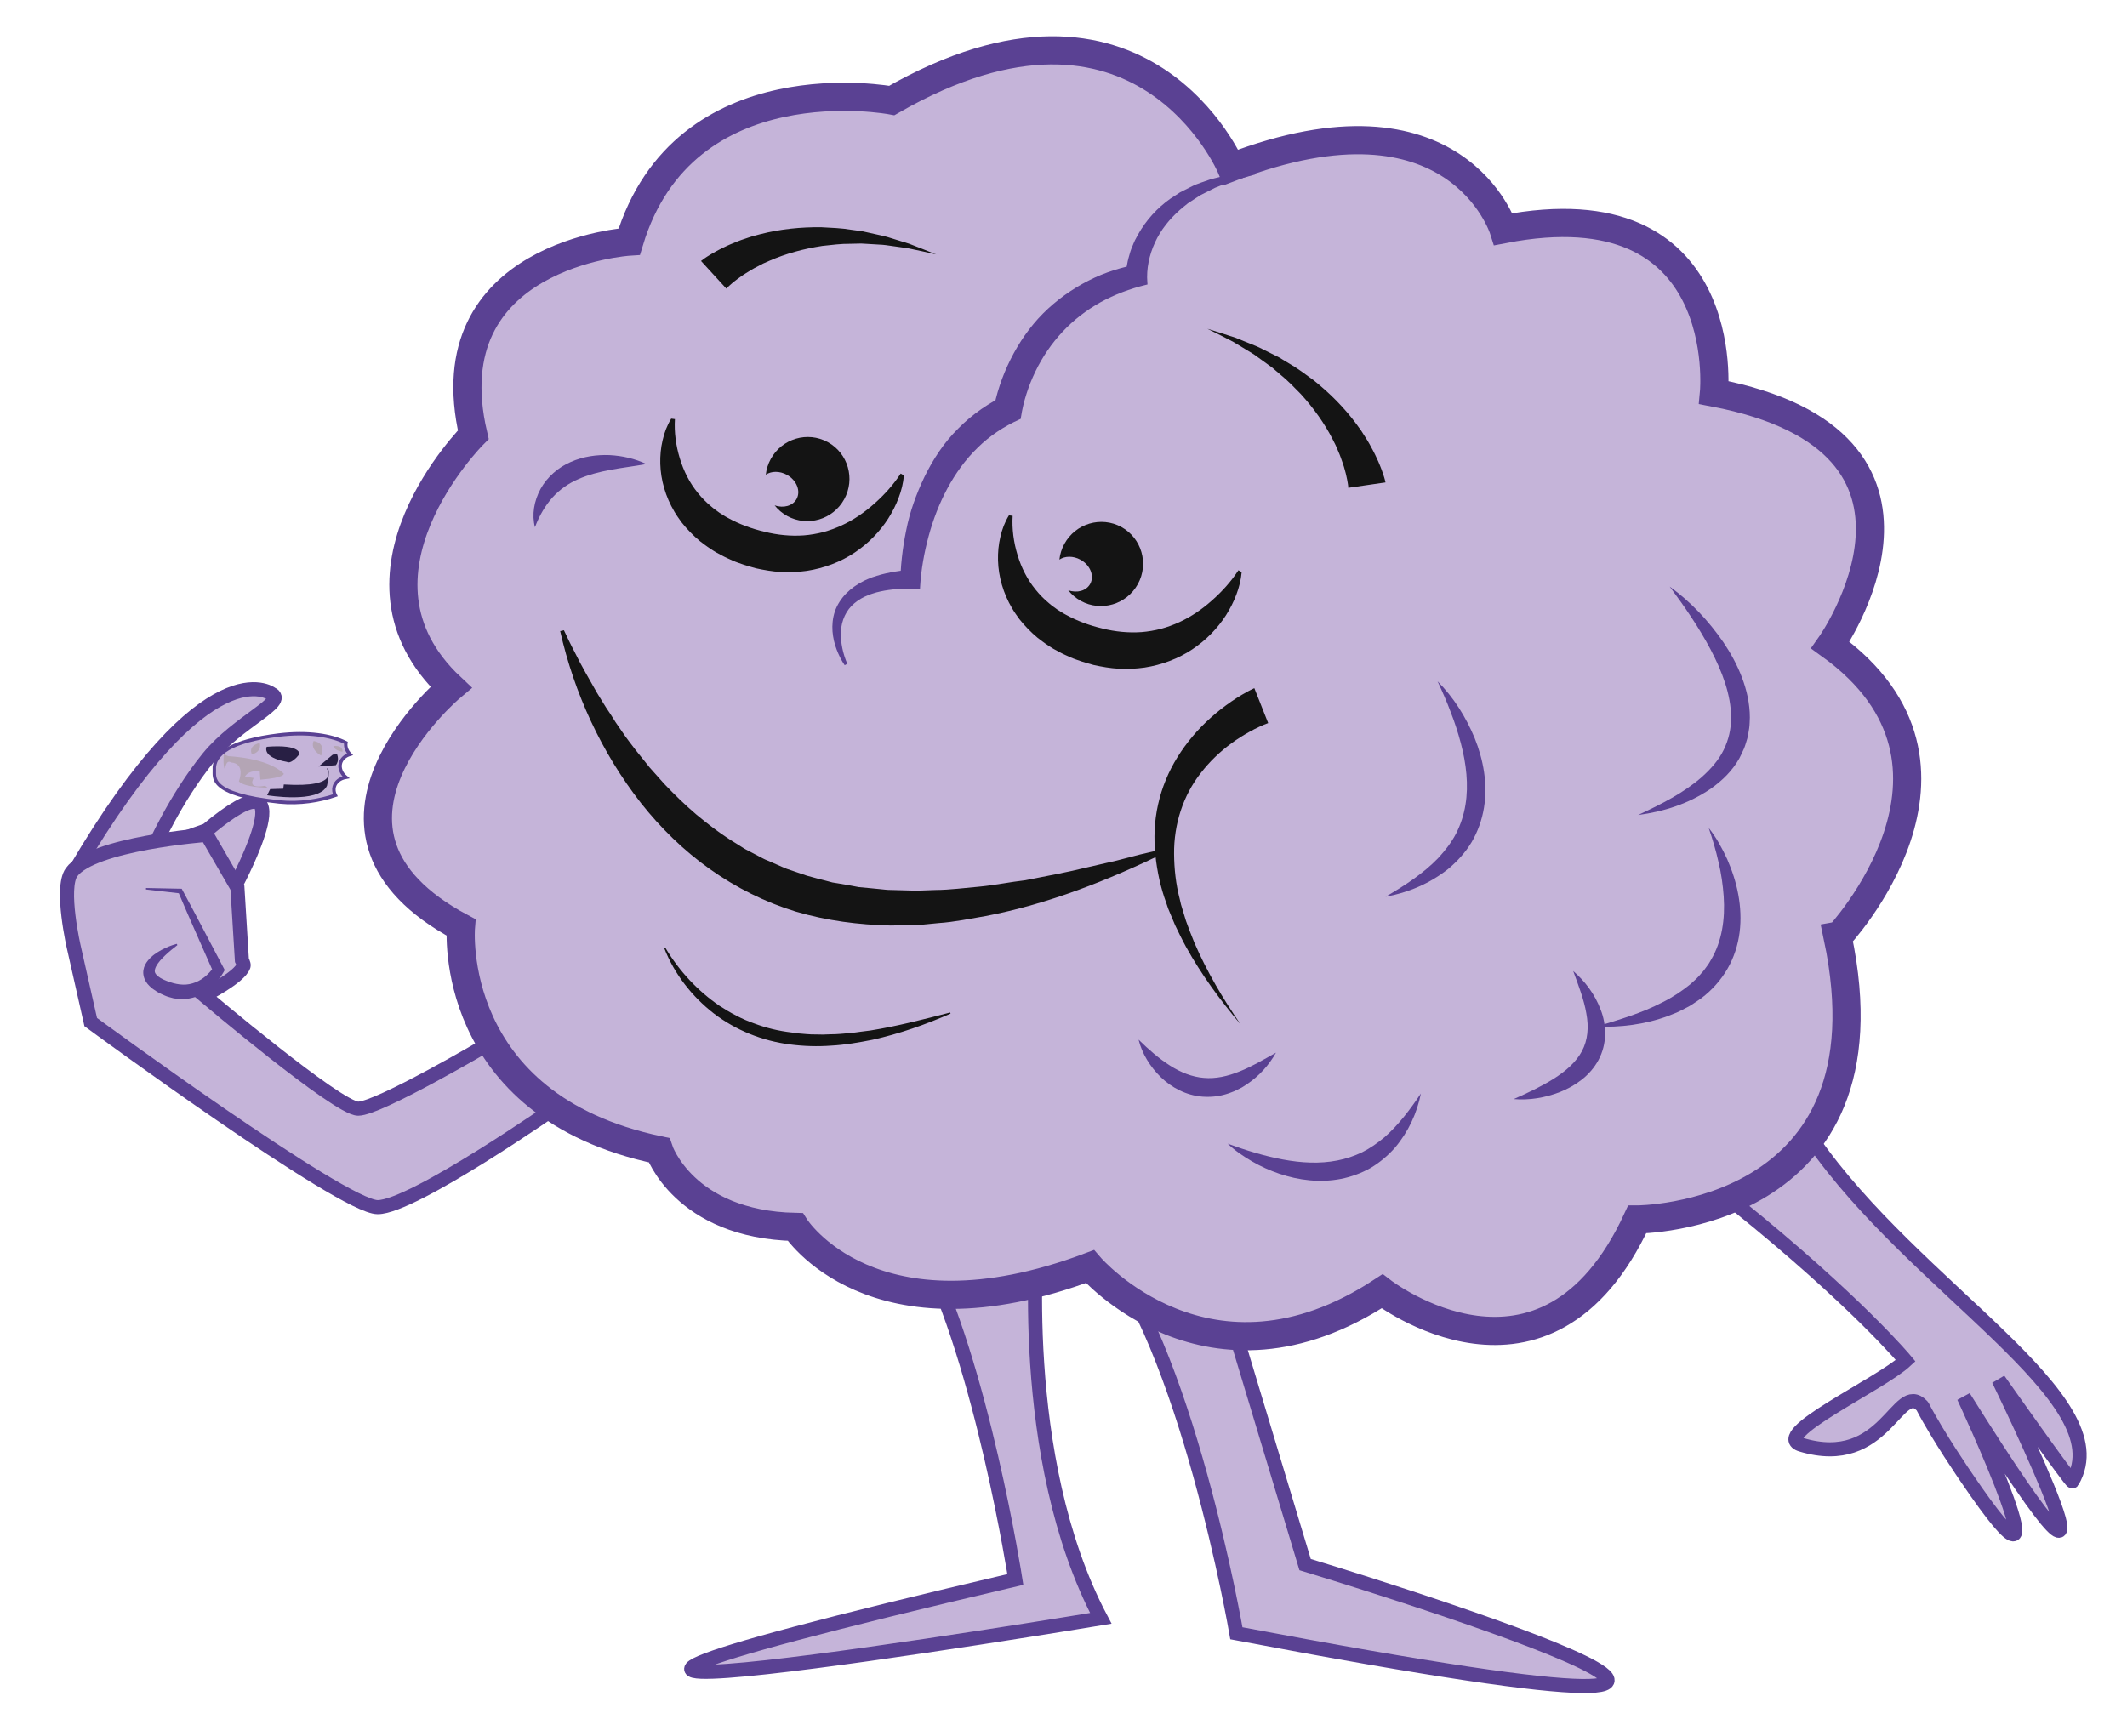 <?xml version="1.0" encoding="utf-8"?>
<!-- Generator: Adobe Illustrator 24.0.1, SVG Export Plug-In . SVG Version: 6.00 Build 0)  -->
<svg version="1.1" id="Layer_1" xmlns="http://www.w3.org/2000/svg" xmlns:xlink="http://www.w3.org/1999/xlink" x="0px" y="0px"
	 viewBox="0 0 527.75 430.89" style="enable-background:new 0 0 527.75 430.89;" xml:space="preserve">
<style type="text/css">
	.st0{fill:#C5B4D9;stroke:#5A4193;stroke-width:3.495;stroke-miterlimit:10;}
	.st1{fill:#C5B4D9;}
	.st2{fill:#5A4193;}
	.st3{fill:#C5B4D9;stroke:#5A4193;stroke-width:6.989;stroke-miterlimit:10;}
	.st4{fill:#141414;}
	.st5{fill:#251330;stroke:#141414;stroke-width:0.582;stroke-miterlimit:10;}
	.st6{fill:#251330;}
	.st7{fill:#C5B4D9;stroke:#5A4193;stroke-width:0.85;stroke-miterlimit:10;}
	.st8{fill:#281F44;}
	.st9{fill:#B4A5B5;}
	.st10{display:none;}
	.st11{display:inline;fill:#020203;}
</style>
<g>
	<g>
		<g>
			<g>
				<g>
					<path class="st0" d="M58.76,219.11c0,0,18.36-34.6-7.45-13.06l-13.36,4.72c0,0,5.5-12.6,13.71-22.69
						c7.33-9,19.84-14,15.67-15.9c0,0-15.78-12.21-48.63,43.73"/>
					<path class="st0" d="M138.45,274.44c0,0-35.99,25.16-44.74,25.16s-71.2-45.93-71.2-45.93l-4.15-18.38c0,0-3.46-14.85-0.61-18.8
						c5.19-7.18,33.56-9.29,33.56-9.29l7.6,13.13l1.11,17.97c0,0,0.54,1.04,0.43,1.38c-0.95,2.92-9.83,7.37-9.83,7.37
						s33.18,28.11,38.25,28.11s32.03-15.9,32.03-15.9L138.45,274.44z"/>
					<g>
						<path class="st1" d="M36.22,220.57l8.53,0.58l9.45,19.58c0,0-4.84,8.64-13.94,4.15s3.69-10.48,3.69-10.48"/>
						<path class="st2" d="M36.23,220.39c2.85,0.04,5.7,0.1,8.55,0.18l0.31,0.01l0.17,0.32c1.72,3.2,3.44,6.39,5.11,9.6l5.06,9.63
							l0.33,0.62l-0.37,0.65c-0.41,0.73-0.79,1.28-1.26,1.86c-0.45,0.57-0.95,1.1-1.49,1.61c-1.09,1-2.37,1.86-3.82,2.42
							c-0.72,0.31-1.49,0.45-2.26,0.6c-0.39,0.06-0.78,0.05-1.17,0.07c-0.39,0.03-0.78,0.01-1.16-0.04
							c-0.38-0.05-0.77-0.09-1.15-0.15l-1.1-0.3c-0.75-0.18-1.39-0.54-2.07-0.83c-0.67-0.3-1.3-0.71-1.94-1.17
							c-0.62-0.49-1.26-1.02-1.76-1.84c-0.5-0.79-0.78-1.89-0.62-2.87c0.15-0.98,0.61-1.75,1.11-2.36c1-1.23,2.19-1.98,3.39-2.65
							c1.22-0.64,2.46-1.16,3.77-1.5l0.15,0.32c-1.04,0.81-2.07,1.62-2.98,2.5c-0.92,0.86-1.78,1.8-2.28,2.74
							c-0.24,0.47-0.36,0.92-0.35,1.24c0.02,0.33,0.15,0.56,0.39,0.84c0.48,0.59,1.51,1.17,2.58,1.57c2.14,0.84,4.3,1.23,6.35,0.61
							c1.03-0.29,2.03-0.8,2.94-1.51c0.88-0.69,1.76-1.62,2.34-2.49l-0.04,1.27l-4.39-9.95c-1.48-3.31-2.9-6.65-4.33-9.98l0.48,0.32
							c-2.83-0.31-5.67-0.63-8.5-0.97L36.23,220.39z"/>
					</g>
				</g>
				<path class="st0" d="M449.69,282.94c25.35,36.79,76.5,64.21,64.51,84.72c-0.25,0.42-18.32-25.23-18.32-25.23
					s39.75,81.45-8.64,4.26c0,0,28.34,60.83,0.69,20.05c0,0-7.14-10.37-10.94-17.73c-0.03-0.05-0.08-0.08-0.12-0.13
					c-6.11-6.34-8.99,16.01-29.95,9.68c-7.96-2.41,19.47-14.86,25.92-20.85c0,0-12.21-14.75-41.93-38.71
					C430.92,298.99,446.19,277.85,449.69,282.94z"/>
				<g>
					<path class="st0" d="M303.54,321.03l20.28,67.28c0,0,179.72,54.38-17.05,17.05c0,0-12.44-72.3-34.56-97.21L303.54,321.03z"/>
					<path class="st0" d="M257.46,305.37c0,0-5.53,56.15,15.67,96.28c0,0-213.82,35.52-21.2-9.64c0,0-8.29-53.46-23.04-82.03
						L257.46,305.37z"/>
				</g>
				<path class="st3" d="M454.15,160.11c0,0,35.64-50.38-28.88-62.67c0,0,4.92-51.61-52.23-40.55c0,0-11.67-36.87-67.59-15.36
					c0,0-22.12-52.23-84.18-16.59c0,0-51.61-9.83-65.13,35.02c0,0-49.15,3.07-38.71,47.93c0,0-35.02,35.02-5.53,62.67
					c0,0-42.4,35.64,2.46,59.6c0,0-3.69,44.24,49.15,55.3c0,0,6.14,18.43,33.79,19.05c0,0,19.05,30.11,73.12,9.83
					c0,0,29.49,34.41,72.5,6.14c0,0,40.55,31.34,63.29-17.82c0,0,64.51,0,49.77-70.04C455.99,232.62,495.93,190.22,454.15,160.11z"
					/>
				<g>
					<g>
						<path class="st4" d="M314.66,179.46c-0.22,0.07-0.69,0.25-1.05,0.4c-0.39,0.17-0.78,0.34-1.18,0.53
							c-0.79,0.37-1.58,0.77-2.35,1.2c-1.54,0.86-3.07,1.8-4.5,2.86c-2.88,2.09-5.46,4.58-7.63,7.38
							c-4.38,5.58-6.71,12.71-6.64,20.11c0.03,3.69,0.43,7.45,1.39,11.13l0.32,1.39l0.41,1.37l0.84,2.74
							c0.66,1.79,1.32,3.61,2.07,5.38c3.05,7.09,7.04,13.84,11.47,20.28c-5.04-5.98-9.72-12.32-13.56-19.27
							c-0.95-1.74-1.81-3.53-2.68-5.33l-1.16-2.77l-0.58-1.39l-0.48-1.43c-1.4-3.78-2.25-7.79-2.69-11.89
							c-0.41-4.1-0.26-8.35,0.68-12.49c0.91-4.14,2.57-8.16,4.84-11.79c2.26-3.63,5.06-6.92,8.25-9.76
							c1.58-1.43,3.27-2.73,5.03-3.96c0.88-0.61,1.78-1.19,2.72-1.74c0.46-0.28,0.94-0.55,1.43-0.81c0.51-0.27,0.94-0.5,1.61-0.81
							L314.66,179.46z"/>
					</g>
					<g>
						<path class="st4" d="M139.92,156.42c0.85,1.79,1.69,3.59,2.62,5.33c0.87,1.76,1.78,3.49,2.74,5.19l2.87,5.05
							c0.49,0.83,1.01,1.64,1.51,2.46c0.5,0.82,1.01,1.63,1.56,2.41c0.54,0.79,1.02,1.61,1.53,2.4l1.61,2.34
							c1.04,1.58,2.23,3.04,3.35,4.54l3.49,4.35l3.67,4.12c2.52,2.65,5.12,5.17,7.85,7.5c2.76,2.29,5.56,4.47,8.53,6.36
							c0.75,0.46,1.5,0.91,2.24,1.39l1.11,0.71c0.37,0.23,0.77,0.41,1.16,0.62l2.32,1.22c0.78,0.39,1.52,0.85,2.35,1.15
							c1.61,0.67,3.18,1.43,4.8,2.08l4.96,1.69c1.68,0.5,3.39,0.89,5.09,1.35l1.27,0.34l1.31,0.21c0.87,0.15,1.75,0.28,2.62,0.45
							l2.61,0.49l2.67,0.25l2.67,0.26c0.89,0.08,1.78,0.22,2.69,0.2l5.44,0.15c0.91,0.06,1.82-0.01,2.74-0.04l2.75-0.1
							c3.68-0.02,7.38-0.53,11.11-0.85c3.73-0.36,7.44-1.14,11.24-1.57c3.74-0.75,7.52-1.45,11.31-2.27l11.42-2.63l5.73-1.49
							c1.95-0.44,3.87-0.93,5.86-1.33l0.4,0.84c-14.15,6.88-28.96,12.77-44.53,15.76c-3.9,0.66-7.78,1.49-11.74,1.75l-2.96,0.29
							c-0.99,0.1-1.97,0.21-2.96,0.2l-5.95,0.11c-7.93-0.17-15.87-1.19-23.52-3.45c-7.62-2.33-14.83-5.95-21.31-10.54
							c-6.49-4.6-12.23-10.21-17.14-16.43c-9.77-12.52-16.53-27.22-20.02-42.65L139.92,156.42z"/>
					</g>
				</g>
				<g>
					<path class="st4" d="M165.12,235.28c3.49,5.88,8.15,10.76,13.46,14.39c2.71,1.75,5.53,3.28,8.54,4.33
						c2.98,1.13,6.11,1.88,9.3,2.25l1.19,0.19l1.21,0.1c0.81,0.06,1.61,0.16,2.42,0.18l2.43,0.04c0.81,0.04,1.63-0.07,2.44-0.06
						c1.63,0,3.27-0.17,4.91-0.32c0.82-0.05,1.64-0.21,2.46-0.31l2.47-0.31c6.57-1.05,13.12-2.74,19.79-4.47l0.12,0.28
						c-6.26,2.73-12.73,5.02-19.42,6.5c-3.35,0.66-6.73,1.26-10.16,1.44c-3.42,0.26-6.86,0.15-10.27-0.29
						c-6.81-0.87-13.41-3.5-18.87-7.67c-5.42-4.2-9.8-9.78-12.31-16.18L165.12,235.28z"/>
				</g>
				<g>
					<path class="st4" d="M224.28,117.99c-0.17,1.93-0.63,3.79-1.31,5.56c-0.66,1.78-1.54,3.49-2.57,5.13
						c-2.09,3.26-4.92,6.18-8.37,8.48c-3.45,2.31-7.56,3.86-11.83,4.52c-2.13,0.3-4.3,0.4-6.42,0.29c-2.13-0.12-4.21-0.49-6.24-0.93
						c-0.96-0.28-1.93-0.54-2.89-0.85c-0.96-0.35-1.93-0.63-2.87-1.06c-0.94-0.43-1.89-0.83-2.81-1.35l-1.38-0.74
						c-0.46-0.27-0.9-0.57-1.34-0.86c-0.89-0.56-1.74-1.25-2.59-1.88c-0.83-0.7-1.63-1.41-2.38-2.2c-0.76-0.77-1.48-1.59-2.15-2.44
						c-0.64-0.88-1.27-1.76-1.81-2.69c-2.2-3.71-3.38-7.87-3.49-11.86c-0.05-2,0.13-3.96,0.58-5.85c0.42-1.88,1.11-3.69,2.13-5.36
						l0.92,0.12c-0.2,3.24,0.25,6.59,1.21,9.71c0.93,3.13,2.42,6.09,4.48,8.61c1.02,1.26,2.16,2.43,3.42,3.45
						c0.61,0.54,1.29,0.98,1.94,1.47c0.7,0.42,1.36,0.9,2.09,1.27c2.85,1.58,5.95,2.71,9.15,3.46c3.17,0.79,6.44,1.12,9.69,0.89
						c1.62-0.13,3.23-0.41,4.81-0.81c1.57-0.43,3.11-0.99,4.59-1.67c2.97-1.37,5.7-3.25,8.15-5.45c2.46-2.17,4.71-4.68,6.49-7.42
						L224.28,117.99z"/>
				</g>
				<g>
					<path class="st4" d="M308.08,141.99c-0.17,1.93-0.63,3.79-1.31,5.56c-0.66,1.78-1.54,3.49-2.57,5.13
						c-2.09,3.26-4.92,6.18-8.37,8.48c-3.45,2.31-7.56,3.86-11.83,4.52c-2.13,0.3-4.3,0.4-6.42,0.29c-2.13-0.12-4.21-0.49-6.24-0.93
						c-0.96-0.28-1.93-0.54-2.89-0.85c-0.96-0.35-1.93-0.63-2.87-1.06c-0.94-0.43-1.89-0.83-2.81-1.35l-1.38-0.74
						c-0.46-0.27-0.9-0.57-1.34-0.86c-0.89-0.56-1.74-1.25-2.59-1.88c-0.83-0.7-1.63-1.41-2.38-2.2c-0.76-0.77-1.47-1.59-2.15-2.44
						c-0.64-0.88-1.27-1.76-1.81-2.69c-2.2-3.71-3.38-7.87-3.49-11.86c-0.05-2,0.13-3.96,0.58-5.85c0.42-1.88,1.11-3.69,2.13-5.36
						l0.92,0.12c-0.2,3.24,0.25,6.59,1.21,9.71c0.93,3.13,2.42,6.09,4.48,8.61c1.02,1.26,2.16,2.43,3.42,3.45
						c0.61,0.54,1.29,0.98,1.94,1.47c0.7,0.42,1.36,0.9,2.09,1.27c2.85,1.58,5.95,2.71,9.15,3.46c3.17,0.79,6.44,1.12,9.69,0.89
						c1.62-0.13,3.23-0.41,4.81-0.81c1.57-0.43,3.11-0.99,4.59-1.67c2.97-1.37,5.7-3.25,8.15-5.45c2.46-2.17,4.71-4.68,6.49-7.42
						L308.08,141.99z"/>
				</g>
				<g>
					<path class="st2" d="M209.58,165.1c-0.84-1.22-1.47-2.53-2.01-3.93c-0.53-1.4-0.88-2.89-1.01-4.48
						c-0.11-1.58,0.03-3.26,0.58-4.92c0.56-1.64,1.55-3.19,2.79-4.45c1.23-1.26,2.68-2.27,4.17-3.02c0.75-0.42,1.5-0.69,2.27-1.01
						c0.76-0.24,1.54-0.51,2.31-0.71c3.08-0.8,6.15-1.15,9.18-1.31l-4.45,4.18c-0.01-0.73-0.03-1.25-0.01-1.86l0.08-1.74
						c0.06-1.15,0.17-2.3,0.29-3.44c0.25-2.28,0.61-4.56,1.08-6.82c0.89-4.55,2.49-8.99,4.56-13.3c2.1-4.28,4.8-8.46,8.37-11.96
						c3.49-3.56,7.74-6.46,12.29-8.57l-3.69,5.06c0.06-0.52,0.1-0.76,0.15-1.11l0.16-0.92c0.11-0.6,0.22-1.19,0.38-1.76
						c0.29-1.15,0.62-2.27,0.99-3.38c0.73-2.21,1.63-4.36,2.67-6.44c2.08-4.15,4.75-8.07,8.06-11.4c3.32-3.32,7.18-6.07,11.29-8.16
						c4.11-2.12,8.52-3.41,12.89-4.21l-3.67,5.38c-0.05-0.5-0.04-0.75-0.05-1.07c-0.01-0.32,0.01-0.59,0.02-0.87
						c0.02-0.57,0.07-1.12,0.14-1.66c0.05-0.54,0.13-1.08,0.25-1.6c0.11-0.52,0.18-1.06,0.34-1.56c0.28-1.02,0.55-2.04,0.99-3
						c0.21-0.48,0.39-0.98,0.62-1.44l0.74-1.38c2.02-3.63,4.84-6.66,8.01-8.91c0.81-0.54,1.62-1.08,2.43-1.59l2.55-1.29
						c0.43-0.2,0.84-0.44,1.27-0.61l1.31-0.49c0.87-0.32,1.76-0.61,2.62-0.91c1.79-0.45,3.56-0.88,5.32-1.23
						c1.81-0.2,3.58-0.43,5.36-0.57l0.16,0.68l-5.03,1.41c-1.63,0.6-3.26,1.22-4.86,1.87l-2.32,1.17l-1.16,0.58
						c-0.38,0.2-0.73,0.46-1.09,0.69l-2.17,1.41c-0.68,0.53-1.33,1.1-1.99,1.64c-2.57,2.27-4.77,4.98-6.19,8.1
						c-1.42,3.08-2.17,6.58-1.89,9.89l0.04,0.52l-0.48,0.12c-3.9,0.95-7.68,2.38-11.19,4.3c-3.49,1.95-6.7,4.41-9.42,7.33
						c-2.73,2.92-5,6.26-6.73,9.86c-1.73,3.58-3,7.48-3.58,11.35l-0.06,0.4l-0.35,0.16c-3.83,1.72-7.38,4.07-10.37,7.03
						c-3.02,2.93-5.5,6.4-7.5,10.12c-2,3.73-3.52,7.71-4.63,11.8c-1.1,4.09-1.87,8.31-2.11,12.51l-0.03,0.55l-0.54-0.02
						c-2.77-0.08-5.56,0.01-8.27,0.48c-0.68,0.11-1.34,0.29-2.01,0.44c-0.64,0.22-1.32,0.37-1.94,0.65
						c-1.27,0.48-2.46,1.16-3.49,2.02c-2.09,1.7-3.25,4.33-3.37,7.05c-0.12,2.71,0.5,5.5,1.58,8L209.58,165.1z"/>
				</g>
				<g>
					<path class="st2" d="M132.73,130.85c-0.82-3.09-0.22-6.53,1.39-9.5c1.64-2.97,4.41-5.38,7.51-6.7c3.1-1.37,6.43-1.82,9.6-1.7
						c3.19,0.17,6.28,0.87,9.14,2.22c-3.12,0.57-6.07,0.91-8.91,1.44c-2.83,0.53-5.52,1.23-7.95,2.3c-2.45,1.05-4.58,2.54-6.4,4.52
						C135.32,125.44,133.84,127.91,132.73,130.85z"/>
				</g>
				<g>
					<path class="st2" d="M356.69,169.1c3.98,3.97,7.03,8.84,9.22,14.13c2.13,5.3,3.27,11.29,2.29,17.27
						c-0.49,2.97-1.52,5.88-3.05,8.49c-1.55,2.6-3.61,4.83-5.86,6.7c-4.61,3.65-9.99,5.88-15.5,6.87c4.84-2.81,9.41-5.82,13.03-9.57
						c1.76-1.9,3.33-3.92,4.48-6.15c1.13-2.23,1.91-4.61,2.31-7.09c0.82-4.96,0.2-10.21-1.16-15.35c-0.68-2.57-1.51-5.15-2.51-7.68
						C358.99,174.15,357.88,171.63,356.69,169.1z"/>
				</g>
				<g>
					<path class="st2" d="M414.29,145.59c5.18,3.74,9.63,8.46,13.31,13.81c1.82,2.69,3.41,5.59,4.6,8.71
						c1.19,3.12,1.97,6.49,1.97,9.98c-0.05,0.87-0.03,1.75-0.16,2.62c-0.16,0.87-0.24,1.75-0.48,2.6c-0.27,0.84-0.49,1.71-0.83,2.52
						c-0.38,0.8-0.72,1.62-1.14,2.39c-1.73,3.09-4.27,5.53-6.99,7.46c-5.53,3.81-11.82,5.77-18.12,6.59
						c5.76-2.68,11.39-5.52,15.86-9.47c2.19-1.97,4.14-4.16,5.36-6.67c1.24-2.5,1.86-5.23,1.85-8.05
						c-0.01-5.66-2.23-11.42-5.05-16.81C421.62,155.86,418.09,150.7,414.29,145.59z"/>
				</g>
				<g>
					<path class="st2" d="M375.58,272.78c3.53-1.56,6.88-3.14,9.89-5.03c2.99-1.88,5.59-4.14,7.04-6.87
						c1.45-2.71,1.74-5.94,1.09-9.36c-0.58-3.43-1.93-6.9-3.26-10.53c2.92,2.54,5.34,5.71,6.79,9.54c0.76,1.89,1.16,4.01,1.13,6.18
						c-0.03,2.17-0.59,4.41-1.64,6.36c-1.05,1.96-2.53,3.61-4.18,4.9c-1.65,1.3-3.46,2.29-5.32,3.03
						C383.38,272.46,379.46,273.11,375.58,272.78z"/>
				</g>
				<g>
					<path class="st2" d="M423.97,205.5c1.88,2.35,3.32,5.01,4.59,7.76c1.21,2.77,2.18,5.69,2.74,8.74
						c0.56,3.04,0.73,6.22,0.33,9.39c-0.4,3.17-1.42,6.33-3.06,9.14c-1.65,2.81-3.86,5.27-6.41,7.19c-0.63,0.48-1.31,0.89-1.97,1.34
						c-0.33,0.21-0.65,0.45-1,0.64l-1.04,0.54c-0.7,0.35-1.38,0.75-2.1,1.05l-2.16,0.86c-5.8,2.15-11.88,2.86-17.84,2.65
						c5.72-1.72,11.35-3.38,16.38-6.01c2.54-1.25,4.86-2.8,6.97-4.51c0.49-0.47,1-0.91,1.5-1.37c0.49-0.46,0.9-0.99,1.35-1.48
						c0.48-0.47,0.82-1.04,1.23-1.57c0.42-0.52,0.74-1.1,1.07-1.67c2.7-4.56,3.52-10.12,3.13-15.73c-0.2-2.81-0.6-5.66-1.28-8.48
						C425.77,211.14,424.94,208.33,423.97,205.5z"/>
				</g>
				<g>
					<path class="st2" d="M282.5,258.03c2.54,2.49,5.08,4.7,7.78,6.42c2.69,1.72,5.53,2.84,8.43,3.07c2.9,0.26,5.89-0.4,8.86-1.61
						c3-1.18,5.91-2.91,9.03-4.65c-1.76,3.11-4.2,5.83-7.31,7.89l-1.18,0.75l-1.27,0.64c-0.42,0.22-0.86,0.4-1.31,0.56
						c-0.45,0.15-0.89,0.36-1.37,0.47c-1.86,0.57-3.87,0.75-5.85,0.6c-4-0.31-7.67-2.27-10.32-4.86
						C285.33,264.7,283.38,261.52,282.5,258.03z"/>
				</g>
				<g>
					<path class="st2" d="M304.62,283.84c4.6,1.7,9.16,3.09,13.73,3.94c4.56,0.85,9.14,1.09,13.45,0.24
						c2.15-0.41,4.23-1.11,6.2-2.06c1.96-0.98,3.78-2.26,5.52-3.71c3.41-2.99,6.29-6.77,9.03-10.86c-0.95,4.83-3.09,9.5-6.43,13.45
						c-1.71,1.93-3.73,3.65-6.01,5.01c-2.3,1.31-4.83,2.23-7.42,2.74c-5.2,1.01-10.5,0.33-15.26-1.28c-2.39-0.81-4.68-1.85-6.83-3.1
						C308.46,286.94,306.4,285.57,304.62,283.84z"/>
				</g>
				<g>
					<path class="st4" d="M334.53,121.07c0.02-0.05-0.02-0.35-0.04-0.56c-0.01-0.22-0.07-0.49-0.11-0.73
						c-0.07-0.5-0.18-1.01-0.3-1.53c-0.1-0.52-0.24-1.04-0.39-1.56c-0.15-0.52-0.27-1.05-0.47-1.56c-0.36-1.03-0.7-2.08-1.16-3.09
						c-0.22-0.51-0.42-1.03-0.66-1.54l-0.76-1.5c-2.05-4-4.74-7.74-7.86-11.18c-1.63-1.64-3.23-3.36-5.07-4.83l-1.34-1.15
						l-0.67-0.58l-0.72-0.52l-2.88-2.08c-0.94-0.73-1.98-1.32-3-1.94l-3.08-1.86c-2.11-1.13-4.28-2.17-6.44-3.26
						c2.29,0.73,4.62,1.42,6.93,2.21l3.39,1.37c1.13,0.46,2.29,0.89,3.36,1.47l3.3,1.65l0.83,0.42l0.79,0.48l1.59,0.96
						c2.17,1.22,4.14,2.74,6.18,4.22c3.92,3.13,7.56,6.74,10.63,10.91l1.14,1.57c0.36,0.54,0.7,1.1,1.05,1.65
						c0.72,1.09,1.34,2.25,1.96,3.42c0.33,0.57,0.58,1.19,0.87,1.79c0.29,0.6,0.56,1.21,0.81,1.85c0.25,0.63,0.51,1.26,0.72,1.93
						c0.11,0.34,0.23,0.65,0.33,1.02c0.1,0.38,0.2,0.67,0.31,1.21L334.53,121.07z"/>
				</g>
				<g>
					<path class="st4" d="M173.94,64.77c0.43-0.35,0.69-0.51,1-0.74c0.31-0.23,0.6-0.39,0.9-0.58c0.59-0.39,1.19-0.72,1.78-1.04
						c0.59-0.34,1.19-0.64,1.79-0.93c0.6-0.28,1.19-0.6,1.81-0.84c1.22-0.51,2.43-1.02,3.68-1.41c0.62-0.2,1.23-0.43,1.85-0.61
						l1.88-0.5c5.01-1.29,10.12-1.78,15.13-1.73c2.51,0.14,5,0.21,7.46,0.63l1.84,0.25l0.92,0.13l0.91,0.2l3.6,0.8
						c1.2,0.23,2.37,0.63,3.54,0.99l3.49,1.08c2.28,0.85,4.52,1.79,6.76,2.67c-2.37-0.52-4.71-1.08-7.06-1.54l-3.56-0.5
						c-1.18-0.16-2.35-0.37-3.55-0.4l-3.55-0.21l-0.88-0.05l-0.89,0.02l-1.77,0.04c-2.35-0.03-4.68,0.29-6.98,0.53
						c-4.59,0.7-9.04,1.9-13.16,3.7l-1.54,0.68c-0.5,0.25-0.99,0.52-1.48,0.78c-1,0.49-1.93,1.08-2.86,1.66
						c-0.48,0.27-0.9,0.61-1.35,0.91c-0.45,0.31-0.88,0.62-1.29,0.96c-0.42,0.33-0.83,0.65-1.2,1c-0.18,0.17-0.4,0.34-0.55,0.5
						c-0.15,0.15-0.37,0.36-0.39,0.41L173.94,64.77z"/>
				</g>
				<path class="st4" d="M197.65,123.84c1.09-1.98,0.01-4.67-2.41-6c-1.81-0.99-3.85-0.95-5.23-0.03c0.15-1.33,0.55-2.66,1.24-3.91
					c2.78-5.06,9.11-6.93,14.14-4.17c5.03,2.76,6.86,9.11,4.08,14.17c-2.78,5.06-9.11,6.93-14.14,4.17
					c-1.25-0.69-2.3-1.59-3.13-2.65C194.38,126.2,196.69,125.58,197.65,123.84z"/>
				<g>
					<g>
						<path class="st5" d="M84.63,191.47"/>
					</g>
					<path class="st6" d="M78.57,191.84"/>
					<path class="st6" d="M60.15,189.07"/>
					<path class="st6" d="M81.55,190.97"/>
					<path class="st6" d="M69.31,196.01"/>
				</g>
				<path class="st6" d="M84.53,191.09"/>
			</g>
			<path class="st7" d="M53.18,191.17c-0.32-4.12,4.26-7.29,15.93-8.73c7.21-0.89,13.16,0.07,16.71,1.9
				c-0.17,1.01,0.22,2.04,1.01,2.87c-1.18,0.35-2.09,1.15-2.37,2.23c-0.32,1.24,0.25,2.54,1.36,3.47c-1.43,0.26-2.56,1.11-2.89,2.35
				c-0.19,0.72-0.08,1.46,0.27,2.13c-3.88,1.33-8.84,2.17-13.89,1.65C51.5,197.19,53.3,192.76,53.18,191.17z"/>
			<g>
				<path class="st8" d="M81.06,190.75c0,0,3.79,4.83-10.64,3.94l-0.14,1.06l-3.25,0.1l-0.75,1.52c0,0,12.74,2.14,14.85-2.35
					C81.14,195.01,82.2,190.37,81.06,190.75z"/>
				<path class="st8" d="M79.05,190.24l3.52-2.95l1.07-0.08c0,0,0.66,1.56-0.33,2.7L79.05,190.24z"/>
				<path class="st8" d="M74.28,187.21c0,0,0.6-2.54-8.1-1.87c0,0-1.39,2.6,5.06,3.76C71.24,189.11,72.1,189.87,74.28,187.21z"/>
				<path class="st9" d="M56.66,187.68c0,0,9.67,0.33,13.72,4.3c0,0,0.61,1.02-5.78,1.52l-0.16-2.13c0,0-2.7-0.33-3.65,1.35
					l2.17,0.37c0,0-1.92,2.83,2.83,1.92l0.57,0.49c0,0-5.9-0.08-7.09-1.6c0,0,1.8-4.42-1.97-4.67s0,0,0,0s-1.15-0.98-1.47,1.72
					c0,0-0.57-0.49-0.29-3.73s0,0,0,0L56.66,187.68z"/>
				<path class="st9" d="M62.52,187.23c0,0-1.23-2.05,1.92-2.83C64.44,184.41,65.14,186.5,62.52,187.23z"/>
				<path class="st9" d="M79.68,187.52c0,0-2.79-1.39-1.88-3.6C77.8,183.91,81.03,184.2,79.68,187.52z"/>
				<path class="st9" d="M84.96,186.58c0,0,0.41-1.64-2.25-1.43C82.71,185.14,82.79,186.21,84.96,186.58"/>
			</g>
			<path class="st4" d="M270.5,144.91c1.09-1.98,0.01-4.67-2.41-6c-1.81-0.99-3.85-0.95-5.23-0.03c0.15-1.33,0.55-2.66,1.24-3.91
				c2.78-5.06,9.11-6.93,14.14-4.17c5.03,2.76,6.86,9.11,4.08,14.17c-2.78,5.06-9.11,6.93-14.14,4.17c-1.25-0.69-2.3-1.59-3.13-2.65
				C267.23,147.27,269.55,146.65,270.5,144.91z"/>
		</g>
	</g>
	<g class="st10">
		<path class="st11" d="M96.13,397.02c0,4.64,1.81,9.01,5.09,12.29c3.28,3.28,7.65,5.09,12.29,5.09c4.64,0,9.01-1.81,12.29-5.09
			c3.28-3.28,5.09-7.65,5.09-12.29s-1.81-9.01-5.09-12.29c-3.28-3.28-7.65-5.09-12.29-5.09c-4.64,0-9.01,1.81-12.29,5.09
			C97.94,388.01,96.13,392.38,96.13,397.02z M98.99,397.02c0-8.01,6.52-14.52,14.52-14.52s14.52,6.52,14.52,14.52
			c0,8.01-6.52,14.52-14.52,14.52S98.99,405.03,98.99,397.02z"/>
		<path class="st11" d="M110.07,404.03c0.89,0.21,1.74,0.31,2.53,0.28c0.93-0.03,1.83-0.16,2.73-0.4c1.37-0.43,2.44-1.23,3.2-2.41
			c0.77-1.18,1.15-2.61,1.15-4.29c0-1.68-0.38-3.11-1.15-4.29c-0.77-1.18-1.83-1.96-3.2-2.37c-0.83-0.21-1.67-0.32-2.53-0.32
			c-0.73,0-1.56,0.12-2.49,0.36c-0.92,0.24-1.83,0.7-2.73,1.36c-0.35-0.61-0.62-1.09-0.81-1.42c-0.19-0.33-0.33-0.58-0.43-0.74
			l-0.14-0.32c0.67-0.53,1.44-0.96,2.32-1.28c0.88-0.32,1.78-0.54,2.7-0.66c0.93-0.12,1.84-0.15,2.75-0.08
			c0.91,0.07,1.76,0.22,2.56,0.46c0.61,0.19,1.28,0.48,2.03,0.88c0.75,0.4,1.46,0.96,2.13,1.68c0.67,0.72,1.23,1.63,1.67,2.73
			c0.45,1.1,0.67,2.43,0.67,4.01c0,1.58-0.22,2.92-0.67,4.03c-0.45,1.11-1,2.02-1.67,2.75c-0.67,0.72-1.38,1.28-2.13,1.68
			c-0.75,0.4-1.43,0.7-2.03,0.88c-0.67,0.21-1.47,0.36-2.42,0.44c-0.94,0.08-1.93,0.07-2.97-0.04c-1.04-0.11-2.06-0.34-3.06-0.7
			c-1-0.36-1.89-0.89-2.65-1.58l2.1-2C108.34,403.37,109.18,403.82,110.07,404.03z"/>
	</g>
</g>
</svg>
